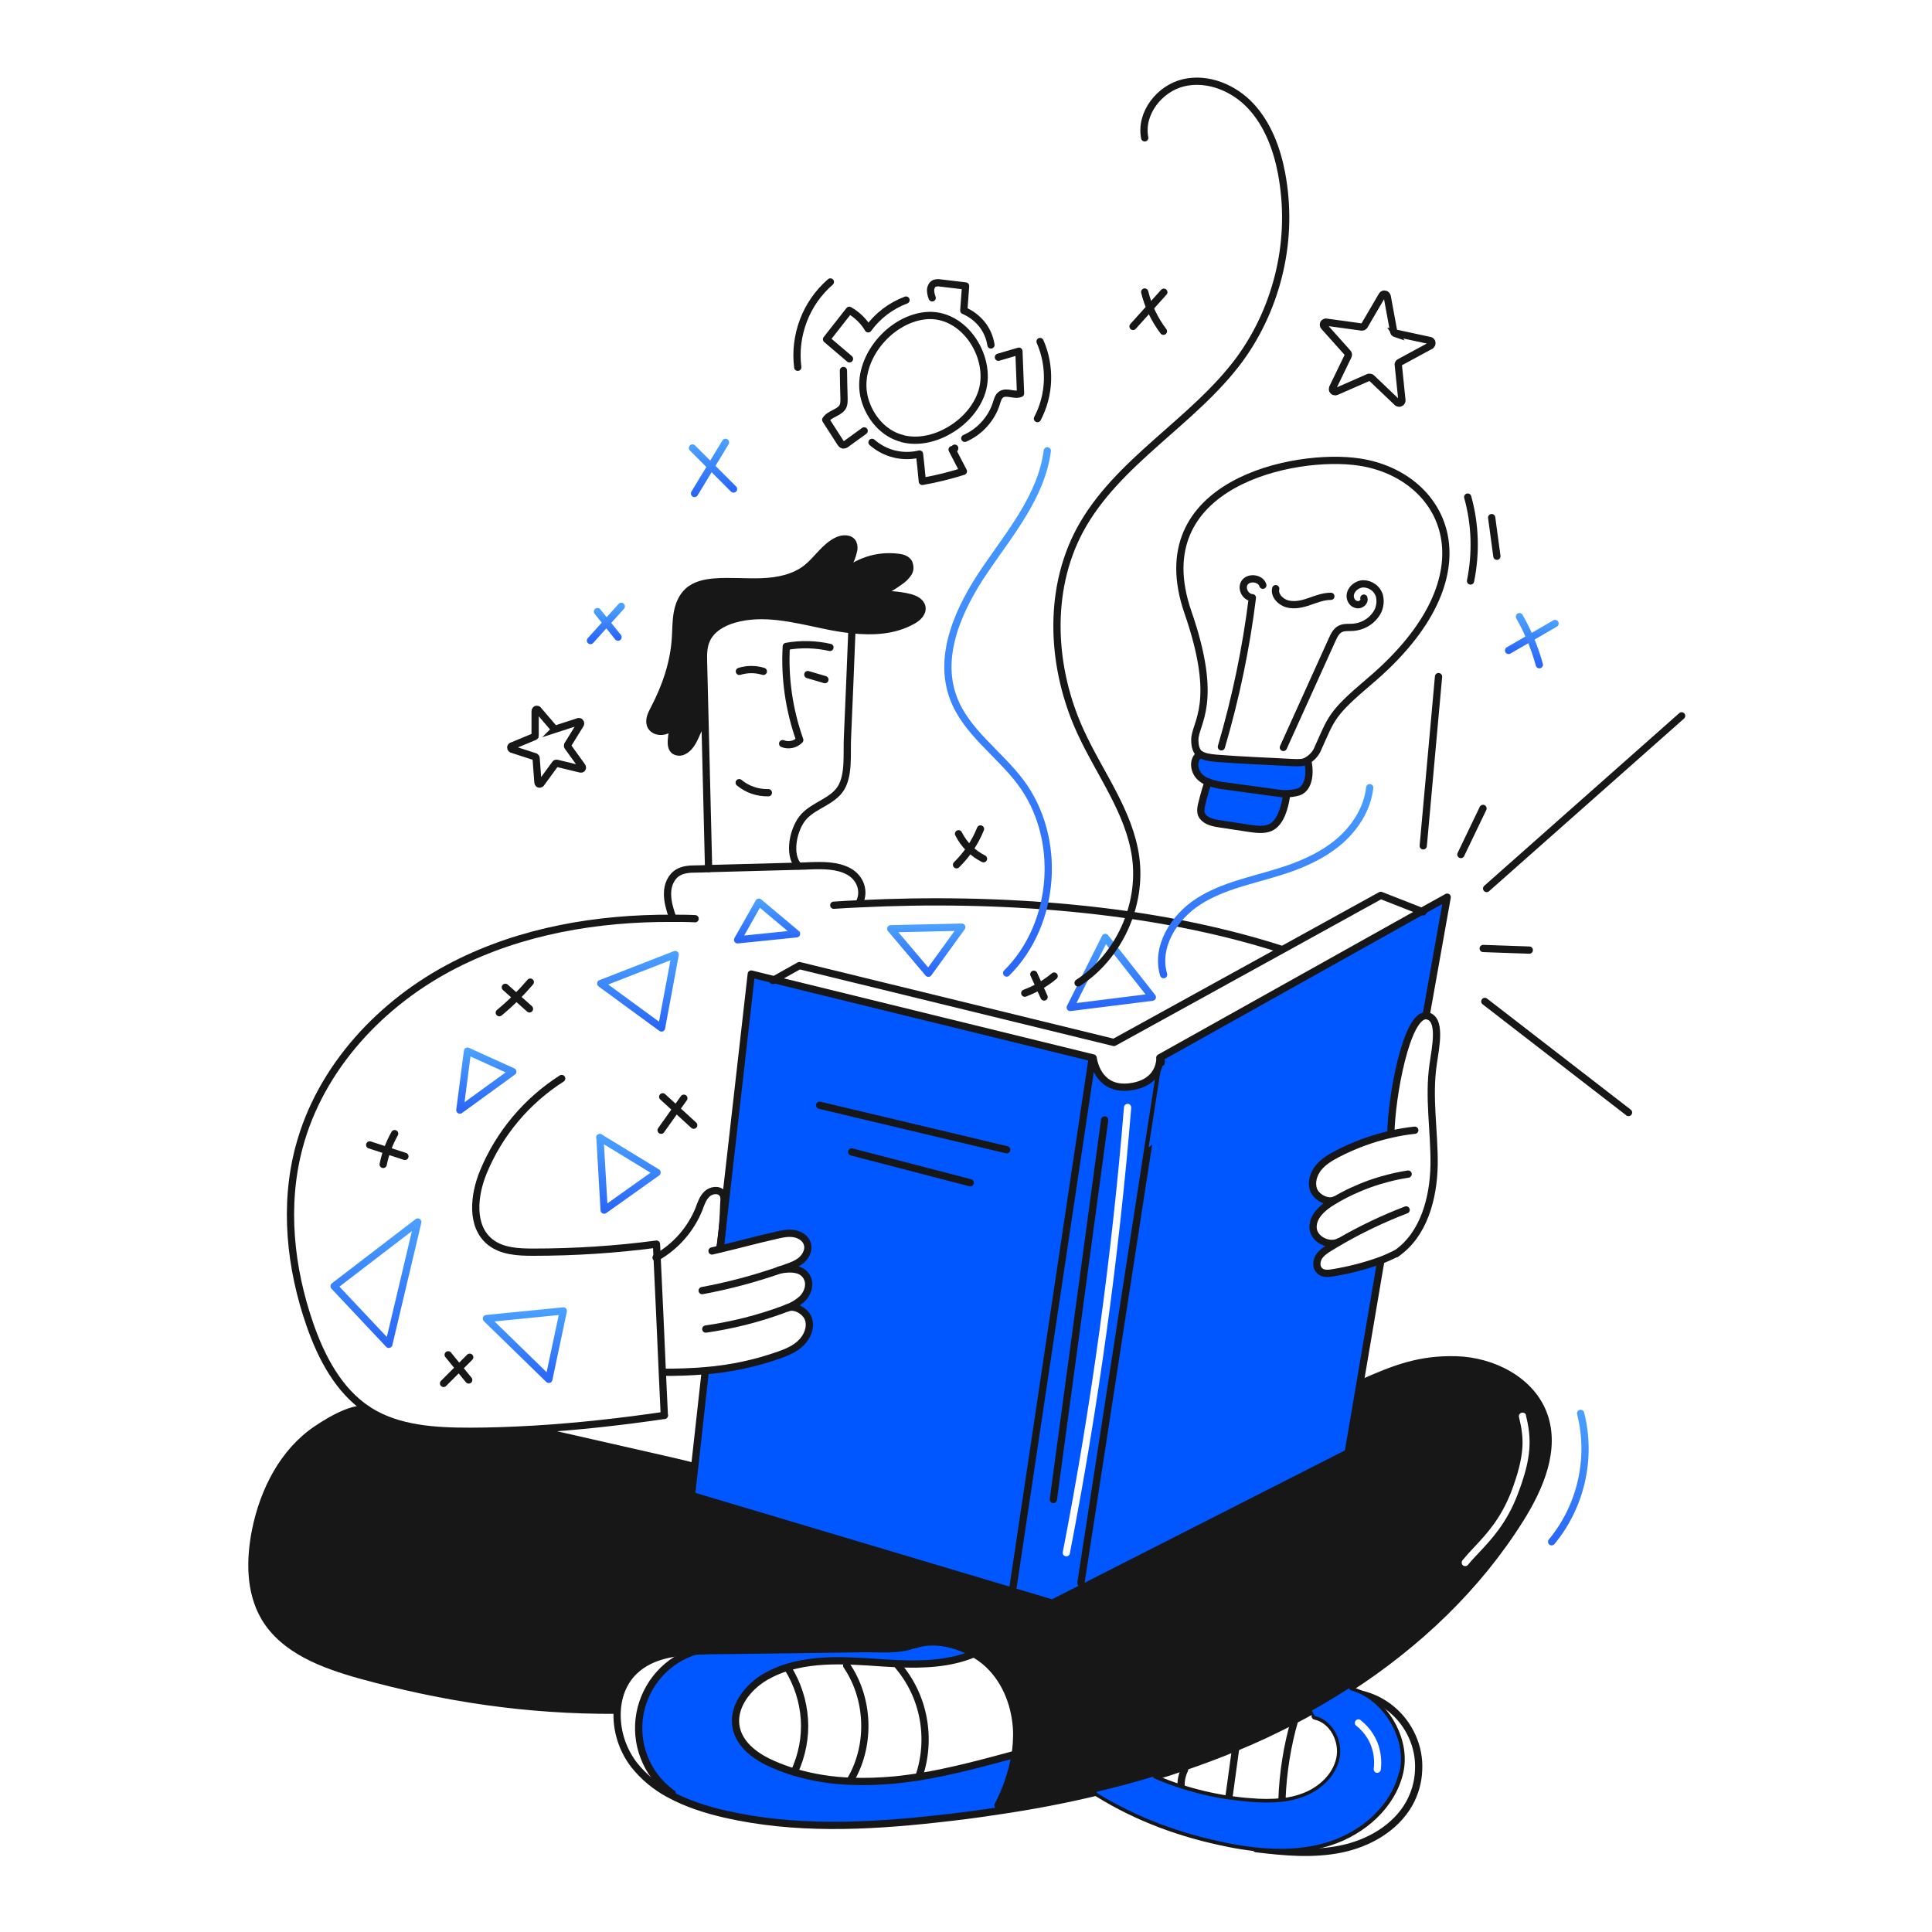 <?xml version="1.0" encoding="UTF-8"?>
<svg id="Layer_1" data-name="Layer 1" xmlns="http://www.w3.org/2000/svg" version="1.1" xmlns:xlink="http://www.w3.org/1999/xlink" viewBox="0 0 960 960">
  <defs>
    <style>
      .cls-1 {
        stroke: url(#linear-gradient-11);
      }

      .cls-1, .cls-2, .cls-3, .cls-4, .cls-5, .cls-6, .cls-7, .cls-8, .cls-9, .cls-10, .cls-11, .cls-12, .cls-13, .cls-14, .cls-15, .cls-16, .cls-17, .cls-18, .cls-19, .cls-20, .cls-21 {
        fill: none;
      }

      .cls-1, .cls-2, .cls-3, .cls-4, .cls-5, .cls-6, .cls-7, .cls-9, .cls-10, .cls-11, .cls-12, .cls-13, .cls-14, .cls-15, .cls-16, .cls-17, .cls-18, .cls-19, .cls-20, .cls-21 {
        stroke-width: 3.6px;
      }

      .cls-1, .cls-2, .cls-4, .cls-5, .cls-6, .cls-7, .cls-9, .cls-10, .cls-11, .cls-12, .cls-13, .cls-14, .cls-15, .cls-16, .cls-17, .cls-18, .cls-19, .cls-20, .cls-21 {
        stroke-linecap: round;
      }

      .cls-1, .cls-2, .cls-4, .cls-6, .cls-7, .cls-9, .cls-10, .cls-11, .cls-12, .cls-13, .cls-14, .cls-15, .cls-16, .cls-17, .cls-18, .cls-19, .cls-20, .cls-21 {
        stroke-linejoin: round;
      }

      .cls-2 {
        stroke: url(#linear-gradient-4);
      }

      .cls-3, .cls-5 {
        stroke-miterlimit: 10;
      }

      .cls-3, .cls-5, .cls-14 {
        stroke: #171717;
      }

      .cls-4 {
        stroke: url(#linear-gradient-2);
      }

      .cls-6 {
        stroke: url(#linear-gradient-13);
      }

      .cls-7 {
        stroke: url(#linear-gradient-6);
      }

      .cls-8, .cls-22, .cls-23, .cls-24, .cls-25 {
        stroke-width: 0px;
      }

      .cls-9 {
        stroke: url(#linear-gradient-8);
      }

      .cls-10 {
        stroke: url(#linear-gradient-7);
      }

      .cls-11 {
        stroke: url(#linear-gradient);
      }

      .cls-12 {
        stroke: url(#linear-gradient-9);
      }

      .cls-22, .cls-23 {
        fill: #171717;
      }

      .cls-22, .cls-24 {
        fill-rule: evenodd;
      }

      .cls-13 {
        stroke: url(#linear-gradient-12);
      }

      .cls-24, .cls-25 {
        fill: #0056ff;
      }

      .cls-15 {
        stroke: url(#linear-gradient-16);
      }

      .cls-16 {
        stroke: url(#linear-gradient-5);
      }

      .cls-17 {
        stroke: url(#linear-gradient-15);
      }

      .cls-18 {
        stroke: url(#linear-gradient-14);
      }

      .cls-19 {
        stroke: url(#linear-gradient-17);
      }

      .cls-20 {
        stroke: url(#linear-gradient-3);
      }

      .cls-21 {
        stroke: url(#linear-gradient-10);
      }
    </style>
    <linearGradient id="linear-gradient" x1="779.3" y1="257.6" x2="779.3" y2="193.9" gradientTransform="translate(0 960) scale(1 -1)" gradientUnits="userSpaceOnUse">
      <stop offset="0" stop-color="#4a9fff"/>
      <stop offset="1" stop-color="#2a67f7"/>
    </linearGradient>
    <linearGradient id="linear-gradient-2" x1="496" y1="736" x2="496" y2="476.5" gradientTransform="translate(0 960) scale(1 -1)" gradientUnits="userSpaceOnUse">
      <stop offset="0" stop-color="#4a9fff"/>
      <stop offset="1" stop-color="#2a67f7"/>
    </linearGradient>
    <linearGradient id="linear-gradient-3" x1="628.9" y1="568.6" x2="628.9" y2="475.7" gradientTransform="translate(0 960) scale(1 -1)" gradientUnits="userSpaceOnUse">
      <stop offset="0" stop-color="#4a9fff"/>
      <stop offset="1" stop-color="#2a67f7"/>
    </linearGradient>
    <linearGradient id="linear-gradient-4" x1="354.3" y1="737.4" x2="354.3" y2="717" gradientTransform="translate(0 960) scale(1 -1)" gradientUnits="userSpaceOnUse">
      <stop offset="0" stop-color="#4a9fff"/>
      <stop offset="1" stop-color="#2a67f7"/>
    </linearGradient>
    <linearGradient id="linear-gradient-5" x1="352.8" y1="740.2" x2="352.8" y2="714.8" gradientTransform="translate(0 960) scale(1 -1)" gradientUnits="userSpaceOnUse">
      <stop offset="0" stop-color="#4a9fff"/>
      <stop offset="1" stop-color="#2a67f7"/>
    </linearGradient>
    <linearGradient id="linear-gradient-6" x1="761.1" y1="650.2" x2="761.1" y2="636.8" gradientTransform="translate(0 960) scale(1 -1)" gradientUnits="userSpaceOnUse">
      <stop offset="0" stop-color="#4a9fff"/>
      <stop offset="1" stop-color="#2a67f7"/>
    </linearGradient>
    <linearGradient id="linear-gradient-7" x1="759.9" y1="653.6" x2="759.9" y2="629.7" gradientTransform="translate(0 960) scale(1 -1)" gradientUnits="userSpaceOnUse">
      <stop offset="0" stop-color="#4a9fff"/>
      <stop offset="1" stop-color="#2a67f7"/>
    </linearGradient>
    <linearGradient id="linear-gradient-8" x1="302" y1="656.1" x2="302" y2="643.4" gradientTransform="translate(0 960) scale(1 -1)" gradientUnits="userSpaceOnUse">
      <stop offset="0" stop-color="#4a9fff"/>
      <stop offset="1" stop-color="#2a67f7"/>
    </linearGradient>
    <linearGradient id="linear-gradient-9" x1="301.1" y1="658.7" x2="301.1" y2="641.7" gradientTransform="translate(0 960) scale(1 -1)" gradientUnits="userSpaceOnUse">
      <stop offset="0" stop-color="#4a9fff"/>
      <stop offset="1" stop-color="#2a67f7"/>
    </linearGradient>
    <linearGradient id="linear-gradient-10" x1="260.8" y1="308.6" x2="260.8" y2="274.6" gradientTransform="translate(0 960) scale(1 -1)" gradientUnits="userSpaceOnUse">
      <stop offset="0" stop-color="#4a9fff"/>
      <stop offset="1" stop-color="#2a67f7"/>
    </linearGradient>
    <linearGradient id="linear-gradient-11" x1="186.8" y1="352.8" x2="186.8" y2="292" gradientTransform="translate(0 960) scale(1 -1)" gradientUnits="userSpaceOnUse">
      <stop offset="0" stop-color="#4a9fff"/>
      <stop offset="1" stop-color="#2a67f7"/>
    </linearGradient>
    <linearGradient id="linear-gradient-12" x1="241.6" y1="437.7" x2="241.6" y2="408.4" gradientTransform="translate(0 960) scale(1 -1)" gradientUnits="userSpaceOnUse">
      <stop offset="0" stop-color="#4a9fff"/>
      <stop offset="1" stop-color="#2a67f7"/>
    </linearGradient>
    <linearGradient id="linear-gradient-13" x1="312.4" y1="394.8" x2="312.4" y2="358.7" gradientTransform="translate(0 960) scale(1 -1)" gradientUnits="userSpaceOnUse">
      <stop offset="0" stop-color="#4a9fff"/>
      <stop offset="1" stop-color="#2a67f7"/>
    </linearGradient>
    <linearGradient id="linear-gradient-14" x1="317" y1="485.7" x2="317" y2="449.2" gradientTransform="translate(0 960) scale(1 -1)" gradientUnits="userSpaceOnUse">
      <stop offset="0" stop-color="#4a9fff"/>
      <stop offset="1" stop-color="#2a67f7"/>
    </linearGradient>
    <linearGradient id="linear-gradient-15" x1="381.2" y1="511.7" x2="381.2" y2="493" gradientTransform="translate(0 960) scale(1 -1)" gradientUnits="userSpaceOnUse">
      <stop offset="0" stop-color="#4a9fff"/>
      <stop offset="1" stop-color="#2a67f7"/>
    </linearGradient>
    <linearGradient id="linear-gradient-16" x1="460.2" y1="499.3" x2="460.2" y2="476.4" gradientTransform="translate(0 960) scale(1 -1)" gradientUnits="userSpaceOnUse">
      <stop offset="0" stop-color="#4a9fff"/>
      <stop offset="1" stop-color="#2a67f7"/>
    </linearGradient>
    <linearGradient id="linear-gradient-17" x1="552.2" y1="494.2" x2="552.2" y2="459.4" gradientTransform="translate(0 960) scale(1 -1)" gradientUnits="userSpaceOnUse">
      <stop offset="0" stop-color="#4a9fff"/>
      <stop offset="1" stop-color="#2a67f7"/>
    </linearGradient>
  </defs>
  <rect class="cls-8" width="960" height="960"/>
  <rect class="cls-8" x="123" y="38" width="715" height="885"/>
  <path class="cls-24" d="M537.1,786.5l39.8-258.6h-.7c-.6,3.6-3.2,10.9-15.2,12.2-14.1,1.5-17.2-10.7-17.7-13.7h-.7c0,.1-39.2,262.1-39.2,262.1l-.6,2.2,4,1.2,16.1,4.8,15.4-7.9-1.2-2.3ZM562.1,550.4c0-1-.7-1.9-1.7-1.9-1,0-1.9.7-1.9,1.7-6.1,74.2-16.2,147.9-30.4,221-.2,1,.4,1.9,1.4,2.1,1,.2,1.9-.4,2.1-1.4,14.2-73.2,24.4-147.1,30.5-221.4Z"/>
  <path class="cls-25" d="M706.4,452.9l12.8-7.1-10.5,58.9c-9.8-.5-17.3,39.9-17.6,58.8h0c-9.3,2.2-18.3,5.5-26.7,9.9-3.4,1.8-6.9,3.9-9.3,6.9s-3.7,7.3-2.4,10.9c1.3,3.7,6.8,6.7,10.4,5.1h0c-.3.3-.5.4-.8.6-5.1,3.1-10.5,7.7-9.9,13.6.6,5.5,8.1,9.1,12.9,6.5h0c-1.5.9-3,1.8-4.5,2.8-2.1,1.3-4.3,2.7-5.6,4.8-1.3,2.1-1.3,5.2.5,6.9,1.8,1.6,4.4,1.3,6.7.9,7.9-1.3,15.7-3.3,23.2-6l.3.8-10.2,60.1-5.9,34.6-131.6,66.9-1.2-2.3,39.8-258.6h-.7c.1-.8.2-1.5.1-2.3l130-72.7Z"/>
  <path class="cls-25" d="M635.6,394.2c1.2.2,2.4.2,3.5.2v1.3c-.7,5.3-2.8,13.2-7.9,15.5-3.2,1.5-7,1-10.5.4-4.8-.7-9.7-1.5-14.5-2.2-3.2-.5-6.8-1.2-8.7-3.7-1.9-2.6-.5-6,.3-9.2.7-2.7,1.4-5.4,2.4-8,2.9,1,5.9,1.7,9,2l26.4,3.6Z"/>
  <path class="cls-25" d="M596.3,374.7c1.8,1.3,4.6,1.8,8.4,2.1,12.3,1,24.8,1.4,37.2,2.1,1.6.1,3.2.1,4.8,0h3.3c1.2,7.1-.3,13.7-5.4,14.9-1.8.4-3.5.6-5.3.7-1.2,0-2.4,0-3.6-.2l-26.4-3.6c-3.1-.3-6.1-1-9-2-1.4-.5-2.7-1.3-3.8-2.3-3.4-2.9-4.1-8.9-.3-11.4h.1Z"/>
  <path class="cls-25" d="M333,890.5c-5.8-4.5-10.3-10.5-13-17.4-2.6-6.9-3.3-14.4-2-21.6,1.3-7.2,4.7-14,9.6-19.5,4.9-5.5,11.3-9.5,18.3-11.6,2.3,0,4.6-.1,6.9-.2,25.4-.3,50.9-.6,76.3-1,8.3-.1,17.4,1,25.3-2.1v.2c9.1-3.2,20.3-.8,29.1,4.2l-.3.5c-11.7,4.7-24.4,5.2-37.1,4.7-4.9-.2-9.8-.6-14.6-.9-3.6-.2-7.1-.4-10.7-.5-10-.3-20.1.3-29.4,3.1-3.8,1.1-7.5,2.7-11,4.7-9.2,5.3-17,15.5-14.6,25.8,2,8.6,10.2,14.3,18.3,17.8,3.4,1.5,7,2.8,10.6,3.9,9.2,2.7,18.6,4.2,28.2,4.5,7,.3,14.1,0,21.1-.6,4.2-.4,8.4-1,12.6-1.6,15.9-2.6,31.5-6.8,47-11h.8c-1.5,8.9-4.4,17.4-8.5,25.3l.4,2.7c-10.2,1.6-20.5,2.9-30.7,4-35.1,3.9-70.9,5.5-105.3-2.4-9.6-2.2-19.2-5.3-27.8-10l.5-.9Z"/>
  <path class="cls-23" d="M417.8,286c3.7-3.5,8.2-6.1,13-7.6,4.8-1.6,10-2.1,15-1.5,2.1.3,4.3.9,5.5,2.6.4.8.7,1.7.6,2.7,0,.9-.3,1.8-.8,2.6-1,1.6-2.3,2.9-3.9,3.9-4.2,3.1-8.7,5.7-13.6,7.7,5.7-1.4,12.5-.9,18.2.6,2.6.7,5.6,2.1,6.1,4.8.5,2.9-2.2,5.3-4.7,6.7-9.1,5.1-19.6,5.6-30.1,4.5-4.7-.5-9.4-1.3-14-2.3-14.7-3.1-30.1-7.1-44.6-2.9-5.6,1.6-11.2,4.8-13.6,10.1-1.6,3.6-1.6,7.7-1.5,11.7.2,9.5.5,18.9.7,28.4h-.2c-2.3,2.1-3.4,5.2-4.7,8-1.3,2.9-2.9,5.8-5.8,7.1-.7.4-1.5.6-2.3.5-.8,0-1.6-.3-2.2-.7-1.4-1.1-1.6-3.2-1.5-5.1.2-2.8.7-5.6,1.6-8.4-.7,1-1.6,1.9-2.6,2.7-2.9,2-7.6,1.8-9.2-1.4-1.3-2.7.2-5.8,1.6-8.4,5.7-10.9,9.8-22.7,10.6-34.9.3-4.2.2-8.4.9-12.5s2.3-8.3,5.4-11.1c3.5-3.2,8.4-4.2,13.1-4.6,7.9-.6,15.8.2,23.6-.1,7.9-.3,16-1.9,22.2-6.8,5.5-4.3,9.1-10.8,15.4-13.7,2.6-1.2,6.3-1.3,7.6,1.2.6,1.4.6,2.9.2,4.3-1.1,4.4-3.2,8.4-6.3,11.7l.2.2Z"/>
  <path class="cls-25" d="M401.3,635.4c-2.2-5.4-8.5-5.3-14.2-4.3h0c1.3-.5,2.6-1,3.9-1.4,2.7-1,5.4-2,7.5-3.9s3.5-4.9,2.7-7.7c-.8-2.9-3.7-4.7-6.6-5.2-2.9-.5-5.9.2-8.8.8-9.4,2.1-18.8,4.7-28.2,6.9h0c.3-1.9.6-3.6.8-5.4h0l14.9-131.2,11.3,2.8,158.6,38.9s0,.3.1.7h-.7c0,.1-39.2,262.1-39.2,262.1l-.6,2.2-159.2-47.5,1.6-14.5,5.2-46.9v-.6c12.5-1,24.8-3.6,36.7-7.8,4-1.4,8-3.2,11-6.1s4.9-7.4,3.7-11.5c-1.2-4.1-6.9-7.5-10.7-5.7h0c2.8-1.1,5.3-2.6,7.5-4.6,2.6-2.6,4.1-6.6,2.7-10Z"/>
  <path class="cls-23" d="M183.6,701c14.6,9.2,32.7,10.1,50,10.1s20.7-.3,31.3-1h0c72.9,16.8,74.1,16.9,79.2,18.3h1.2c0,.1-1.6,14.7-1.6,14.7l159.2,47.5,4,1.2v.3c-13.1,5.1-42.8,20-50,23.8-.8.4-1.6.8-2.4,1.1-7.8,3.1-17,2-25.3,2.1-25.4.3-50.9.6-76.3,1-2.3,0-4.6,0-6.9.2-10.9.5-21.9,2.1-29.9,9.2-5.8,5.2-8.8,12.4-9.3,20.1h-.8c-43.9.2-84.9-6-127.3-17.7-18.2-5-37.5-12.3-47.1-28.5-7.6-12.8-7.5-28.7-4.5-43.3,4-19.7,13.8-39,30.5-50.3,18.7-12.5,25.1-9.6,25.1-9.6h0c.3.1.6.3.9.5Z"/>
  <path class="cls-14" d="M396.7,430.3c-5.3-5.7-2.5-18.9,2.8-24.6s14.1-7.4,18.3-14c4.2-6.7,2.9-17.3,3.3-25.1.8-17.8,1.5-35.6,2.2-53.3"/>
  <path class="cls-14" d="M409.9,337.7c-2.8-.8-5.7-1.7-8.5-2.5"/>
  <path class="cls-14" d="M412.4,321.7c-7.1-1.6-14.5-1.8-21.7-.5-.9,15.8,1.4,31.6,6.7,46.5-1.1,1.1-2.5,1.9-4,2.2-1.5.3-3.1.2-4.5-.4"/>
  <path class="cls-14" d="M379.3,333.6c-3.9-1.2-8-1.2-11.9,0"/>
  <path class="cls-14" d="M381.8,393.9c-5.3.1-10.4-1.6-14.5-5"/>
  <path class="cls-14" d="M279.1,535.9c-17.4,11.1-31,27.3-38.9,46.4-4.8,11.6-6.4,27,3.3,34.8,5.8,4.7,13.9,5.1,21.4,5.1,20.5,0,41-1.3,61.3-4,.1,2.1.2,4.3.3,6.4.9,19.1,1.8,38.2,2.6,57.3.3,7.1.7,14.3,1,21.4"/>
  <path class="cls-14" d="M330.1,703.3c-21,3.1-43.3,5.6-65.2,6.9-10.6.6-21.1,1-31.3,1-17.2,0-35.4-1-50-10.1-.3-.2-.6-.4-.9-.6-14.4-9.5-23-25.9-28.7-42.3-9.8-28.2-13.1-59.2-5.4-88.1,10.5-39.6,40.9-72.1,77.4-90.7,33.1-16.9,70.8-23.3,108.2-23.1,3.7,0,7.5,0,11.2.2"/>
  <path class="cls-14" d="M334.1,455.6c-1.3-3.8-2.5-7.8-2.4-11.8,0-4,1.8-8.3,5.3-10.3,2.6-1.5,5.8-1.7,8.8-1.7,2.1,0,4.2-.1,6.4-.2l44.6-1.2c1.9,0,3.9-.1,5.8-.2,6.5-.2,13.4-.3,19.1,2.8,5.8,3.1,8.3,10,5.2,15.8"/>
  <path class="cls-14" d="M414.3,449.8c4.1-.3,8.3-.5,12.5-.7,68.5-3.4,145.2,1.8,209.6,22.5"/>
  <path class="cls-14" d="M358,619.1l.4-3.9,14.9-131.2,11.3,2.8,158.6,38.9s0,.3.1.7c.6,3.1,3.6,15.2,17.7,13.7,11.9-1.3,14.6-8.6,15.2-12.3.1-.7.2-1.4.1-2.2l130-72.7,12.8-7.1-10.5,58.9"/>
  <path class="cls-14" d="M686,627.2l-10.2,60.1-5.9,34.6-131.6,66.9-15.4,7.8-16.1-4.8-4-1.2-159.2-47.5,1.6-14.5,5.2-46.9"/>
  <path class="cls-14" d="M542.6,526.5l-39.2,262"/>
  <path class="cls-14" d="M577,527.2v.8c-.1,0-39.9,258.6-39.9,258.6"/>
  <path class="cls-14" d="M384,487.2l.7-.4,12.5-7,156.3,38.2,83.3-45.9,49.3-27.2,20.4,8,.6.2"/>
  <path class="cls-14" d="M691.1,563.5c.3-18.9,7.8-59.3,17.6-58.8,7.9.9,4.6,15.8,3.4,24.3-2.4,16.5.7,33.2.5,49.8-.3,16.6-5.1,34.7-18.8,44.1"/>
  <path class="cls-14" d="M693.7,622.9c-2.6,1.3-5.3,2.5-8,3.5-7.5,2.7-15.3,4.7-23.2,6-2.3.4-5,.7-6.7-.9-1.9-1.6-1.8-4.7-.5-6.9,1.3-2.1,3.5-3.5,5.6-4.8,1.5-.9,3-1.8,4.5-2.7,10.7-6.2,21.8-11.5,33.3-15.9"/>
  <path class="cls-14" d="M665.5,617s0,0-.1,0c-4.9,2.6-12.3-1-12.9-6.5-.6-5.9,4.8-10.6,9.9-13.6.3-.2.5-.3.8-.5,11.2-6.6,23.6-11,36.5-13"/>
  <path class="cls-14" d="M663.1,596.3c-3.6,1.6-9.1-1.5-10.4-5.1-1.3-3.7,0-7.9,2.4-10.9s5.9-5.1,9.3-6.9c8.5-4.4,17.4-7.7,26.7-9.8,3.9-.9,7.9-1.6,11.9-2"/>
  <path class="cls-14" d="M357.6,620.6c.3-1.8.6-3.6.8-5.3.7-5.3,1-10.4,1.2-16.1,0-2.2.7-4.5-.7-6.2-1.8-2.2-5.5-1.7-7.6.3-2.1,2-3,4.8-4,7.5-4.1,10.1-11.5,18.5-20.9,23.9-.1,0-.2.1-.4.2"/>
  <path class="cls-14" d="M353.8,621.6c1.3-.3,2.6-.6,3.8-.9,9.4-2.2,18.8-4.8,28.2-6.9,2.9-.7,5.9-1.3,8.8-.8,2.9.5,5.8,2.3,6.6,5.2.8,2.7-.6,5.7-2.7,7.7-2.1,1.9-4.8,3-7.5,3.9-1.3.5-2.6.9-3.9,1.4-12.5,4.3-25.2,7.7-38.2,10.1"/>
  <path class="cls-14" d="M387.1,631.1c5.7-1.1,12-1.1,14.2,4.3,1.4,3.4-.1,7.4-2.7,10-2.2,2-4.7,3.5-7.5,4.5-.7.3-1.4.5-2,.8-12.4,4.6-25.3,7.8-38.4,9.7"/>
  <path class="cls-14" d="M391.1,650c3.8-1.8,9.6,1.7,10.7,5.7,1.2,4.1-.7,8.5-3.7,11.5-3,3-7,4.7-11,6.1-11.9,4.2-24.2,6.8-36.7,7.8-7,.6-14,.8-21.1.8"/>
  <path class="cls-14" d="M676.4,687.4c16.6-7.4,29-12.2,47.2-11.7,18.2.5,37.3,10.2,43.5,27.3,6.2,17.2-1.9,36.1-11.6,51.6-21.4,34.2-51.2,62.4-85.2,84.4-6,3.9-12.2,7.6-18.5,11.1-2.9,1.6-5.7,3.1-8.6,4.6-4.9,2.6-9.9,5-14.9,7.4-4.8,2.2-9.6,4.3-14.4,6.3-8.5,3.5-17.1,6.7-25.8,9.7-4.9,1.7-9.9,3.3-14.9,4.8-9.3,2.8-18.6,5.3-28,7.5-16.2,3.9-32.6,7-49,9.4-10.2,1.6-20.5,2.9-30.7,4-35.1,3.9-70.9,5.5-105.3-2.4-9.6-2.2-19.2-5.3-27.8-10-6.7-3.6-12.6-8.5-17.3-14.4-6-7.8-9-17.5-8.4-27.3.5-7.7,3.5-15,9.3-20.1,8-7.1,19-8.7,29.9-9.2,2.3,0,4.6-.1,6.9-.2,25.4-.3,50.9-.6,76.3-1,8.3-.1,17.4,1,25.3-2.1.8-.3,1.6-.7,2.4-1.1,7.2-3.8,37-18.7,49.9-23.8"/>
  <path class="cls-14" d="M182.6,700.5s-6.4-3-25.1,9.6c-16.7,11.2-26.5,30.5-30.5,50.3-2.9,14.6-3,30.5,4.5,43.3,9.6,16.2,29,23.4,47.1,28.5,42.3,11.7,83.4,17.8,127.3,17.6"/>
  <path class="cls-14" d="M344,728.5c-5.1-1.4-6.2-1.6-79.2-18.2"/>
  <path class="cls-14" d="M545.4,891c20.4,12.6,41.8,20.3,65.3,25,4.5.9,9.1,1.6,13.6,2.1,12.4,1.3,25,.9,36.8-3,16.1-5.3,30.6-18,34.4-34.5,3.4-14.8-5.7-32.2-19.4-38.8-1.6-.8-3.4-1.4-5.1-1.9"/>
  <path class="cls-14" d="M352.1,431.6h0c-.6-24.6-1.2-49.1-1.8-73.7-.2-9.5-.5-18.9-.7-28.4-.1-4-.2-8.1,1.5-11.7,2.4-5.3,8-8.5,13.6-10.1,14.5-4.2,29.8-.2,44.6,2.9,4.6,1,9.3,1.8,14,2.3,10.5,1.1,21,.6,30.1-4.5,2.6-1.4,5.2-3.8,4.7-6.7-.5-2.7-3.4-4.1-6.1-4.8-5.7-1.4-12.5-2-18.2-.6"/>
  <path class="cls-14" d="M433.8,296.4c4.8-2,9.4-4.6,13.6-7.7,1.5-1,2.9-2.4,3.9-3.9.5-.8.8-1.7.8-2.6,0-.9-.2-1.8-.6-2.7-1.1-1.8-3.4-2.4-5.5-2.6-5.1-.6-10.2-.1-15,1.5-4.8,1.6-9.3,4.2-13,7.6.4-.3.8-.7,1.2-1"/>
  <path class="cls-14" d="M335.2,359.5c1.2-1.9,2.3-3.9,3-6"/>
  <path class="cls-14" d="M417.2,286.3c.2-.2.3-.3.5-.5,3.1-3.3,5.3-7.3,6.3-11.7.5-1.4.4-2.9-.2-4.3-1.3-2.5-5-2.4-7.6-1.2-6.3,2.9-10,9.4-15.4,13.7-6.2,4.9-14.4,6.5-22.2,6.8-7.9.3-15.8-.5-23.6.1-4.7.4-9.6,1.4-13.1,4.6-3.1,2.8-4.7,6.9-5.4,11.1s-.6,8.3-.9,12.5c-.8,12.2-4.9,24-10.6,34.9-1.4,2.6-2.9,5.7-1.6,8.4,1.6,3.2,6.3,3.4,9.2,1.4,1-.7,1.9-1.6,2.6-2.7"/>
  <path class="cls-14" d="M337.8,353.4c-1.1,1.9-1.9,4-2.6,6.1h0c-.9,2.7-1.4,5.5-1.6,8.4-.1,1.8,0,3.9,1.5,5.1.7.4,1.4.7,2.2.7.8,0,1.6-.1,2.3-.5,2.8-1.3,4.5-4.3,5.8-7.1,1.3-2.9,2.4-5.9,4.7-8"/>
  <path class="cls-14" d="M600.3,388.5c-.9,2.6-1.7,5.3-2.4,8-.7,3.2-2.2,6.6-.3,9.2,1.9,2.5,5.4,3.2,8.7,3.7,4.8.7,9.7,1.5,14.5,2.2,3.5.5,7.3,1,10.5-.4,5.1-2.4,7.1-10.2,7.9-15.5"/>
  <path class="cls-14" d="M596.2,374.9c-3.8,2.4-3.1,8.4.3,11.4,1.1,1,2.4,1.8,3.8,2.3,2.9,1,5.9,1.7,9,2l26.4,3.6c1.2.2,2.4.2,3.6.2,1.8,0,3.6-.3,5.3-.7,5.1-1.2,6.7-7.8,5.4-14.8"/>
  <path class="cls-14" d="M596.3,374.7c1.8,1.3,4.6,1.8,8.4,2.1,12.3,1,24.8,1.4,37.2,2.1,1.6.1,3.2.1,4.8,0,.8-.1,1.5-.3,2.3-.7,2.7-1.4,4.8-3.6,5.9-6.4,6.8-15,6.4-17,25.4-33.1,63.2-53.3,38.1-102.6-4.8-109.1-32.1-4.9-107.4,10.6-85.2,74.7,15.7,45.3,3.4,54.9,3.4,63.3,0,3.7.9,5.9,2.6,7.2Z"/>
  <path class="cls-14" d="M637.7,371.4c8.1-17.9,16.2-35.8,24.3-53.7.9-2,2-4.2,4-5.2,2-1,4.3-.6,6.5-.8,2.1-.2,4.2-.8,6-1.8,1.9-1,3.5-2.4,4.8-4.1,1.1-1.4,1.9-3,2.2-4.7.4-1.7.3-3.5-.1-5.2-.6-1.7-1.6-3.2-3.1-4.2-1.5-1.1-3.2-1.6-5-1.6-3.7.2-7,3.6-6.3,7,.2.9.6,1.7,1.2,2.3.6.6,1.5,1,2.4,1.1,1.8.1,3.7-1.6,3.1-3.3"/>
  <path class="cls-14" d="M606.9,371.1c7.1-24.2,12.3-49,15.4-74.1-3.7-.2-5.9-5.1-3.6-7.8,2.3-2.7,7.8-1.8,8.8,1.6"/>
  <path class="cls-14" d="M633.9,292.5c-.8,3.4,2.4,6.7,5.9,7.6,3.6.9,7.4,0,10.8-1.2,3.5-1.2,7-2.6,10.7-2.6"/>
  <path class="cls-14" d="M448.5,218c7.7,1.9,16,0,22.9-4,7.1-4,13.1-10.3,16-17.9,6.7-17.3-8-41.5-27.9-39.2-18.5,2.2-34.8,22.9-29.9,41.2,2.5,9.2,9.4,17.5,18.8,19.8Z"/>
  <path class="cls-14" d="M450.2,149.1c-7.5,2.8-14.1,7.8-18.8,14.3-2.2-3.8-5.5-7-9.4-9.2l-11.3,14.4,11.4,9.7"/>
  <path class="cls-14" d="M419.1,184.1c0,4.7.2,9.4.3,14.1,0,1.2,0,2.3-.4,3.4-1.4,3.5-6.7,3.8-8.7,7,2.4,3.7,4.8,7.4,7.2,11.2.4.6.8,1.2,1.4,1.3.7,0,1.3-.2,1.8-.7,2.9-2.1,5.8-4.2,8.7-6.3"/>
  <path class="cls-14" d="M433.3,219.8c3.2,2.8,7,4.8,11.1,5.8,4.1,1,8.4,1,12.5,0,.5,4.5,1,9.1,1.4,13.6,6.9-1.2,13.7-2.9,20.4-5-1.9-3.6-3.7-7.2-5.6-10.8.1,0,.3,0,.4,0,.1,0,.3,0,.4-.1.1,0,.2-.1.3-.2s.2-.2.2-.4"/>
  <path class="cls-14" d="M479.4,217.8c3.7-1.6,7-4,9.7-7,2.7-3,4.8-6.5,6-10.4.5-1.6,1-3.5,2.4-4.4,2.7-1.8,6.6.8,9.6-.5-.3-7-.5-14-.8-21-3.4,1-6.8,2-10.2,3"/>
  <path class="cls-14" d="M492.4,171.4c-.6-3.8-2.1-7.3-4.5-10.3-2.4-3-5.5-5.3-9-6.8.3-4.1.6-8.2.9-12.2l-12.6-1.5c-1-.2-2-.1-2.9.2-.6.3-1.1.8-1.4,1.4-.3.6-.5,1.2-.5,1.9,0,1.3.3,2.7.8,3.9"/>
  <path class="cls-14" d="M454.5,817.3c9-3.2,20.2-.8,29.1,4.2,2.7,1.6,5.3,3.4,7.6,5.6,9.1,8.6,13.7,21.4,14,33.9,0,3.6-.2,7.3-.8,10.9-1.5,8.8-4.4,17.3-8.5,25.2"/>
  <path class="cls-5" d="M483.3,822c-11.7,4.7-24.4,5.2-37.1,4.7-4.9-.2-9.8-.6-14.6-.9-3.6-.2-7.1-.4-10.7-.5-10-.3-20.1.3-29.4,3.1-3.8,1.1-7.5,2.7-11,4.7-9.2,5.3-17,15.5-14.6,25.8,2,8.6,10.2,14.3,18.3,17.8,3.4,1.5,7,2.8,10.6,3.9,9.2,2.7,18.6,4.2,28.2,4.5,7,.3,14.1,0,21.1-.6,4.2-.4,8.4-1,12.6-1.6,15.9-2.6,31.5-6.8,47-11"/>
  <path class="cls-5" d="M573.4,883.5c4.3,1.9,8.7,3.6,13.2,5,7.8,2.5,15.8,4.4,23.9,5.6,3.6.5,7.2,1,10.9,1.2,5.2.5,10.5.5,15.7,0,3.8-.4,7.5-1.2,11-2.6,8.4-3.2,15.9-10.1,17.7-19,1.8-8.8-3.5-19.1-12.3-21"/>
  <path class="cls-5" d="M456.6,882.8c3.2-9.3,3.9-19.3,2.1-29-1.8-9.7-6.1-18.7-12.5-26.2"/>
  <path class="cls-5" d="M423,883.8c9.8-17.2,8.8-39.9-2.3-56.2"/>
  <path class="cls-5" d="M394.7,880.5c3.8-8.2,5.6-17.2,5-26.2-.6-9-3.4-17.7-8.2-25.4"/>
  <path class="cls-5" d="M643.5,853.9c0,.3-.2.6-.2.8-3.7,12.8-5.8,26.1-6.3,39.4"/>
  <path class="cls-5" d="M610.5,894.1c1.2-8.5,2.3-17,3.5-25.5"/>
  <path class="cls-5" d="M586.9,887.9c-.2-2.9.4-5.9,1.7-8.5"/>
  <path class="cls-5" d="M346.1,820.3c0,0-.1,0-.2,0-7.1,2.1-13.4,6.1-18.3,11.6-4.9,5.5-8.2,12.2-9.6,19.5-1.3,7.2-.7,14.7,2,21.6,2.6,6.9,7.1,12.9,13,17.4.3.2.6.5,1,.7"/>
  <path class="cls-5" d="M624.2,918.6c14,1.7,28.2,3,42,.2s27.2-10.4,34.1-22.7c2.8-5.1,4.4-10.7,4.6-16.5.3-5.8-.8-11.5-3.2-16.8-2.4-5.3-5.9-9.9-10.4-13.6-4.5-3.7-9.7-6.2-15.4-7.5-.1,0-.2,0-.4,0"/>
  <path class="cls-14" d="M407.3,549.2l92.9,22.1"/>
  <path class="cls-14" d="M423.2,572.4l58.9,15.3"/>
  <path class="cls-14" d="M548.9,556.5l-25.5,188.6"/>
  <path class="cls-3" d="M276,362.3l11.4-3.7c.2,0,.4,0,.5,0,.2,0,.3.2.4.3.1.1.2.3.2.5,0,.2,0,.4-.1.5l-6.3,10.2c0,.1-.1.3-.1.5,0,.2,0,.3.2.5l7,9.7c.1.1.2.3.2.5,0,.2,0,.4-.1.5-.1.1-.2.3-.4.3-.2,0-.3,0-.5,0l-11.6-2.8c-.2,0-.3,0-.5,0-.2,0-.3.2-.4.3l-7.1,9.7c-.1.1-.3.3-.4.3-.2,0-.4,0-.5,0-.2,0-.3-.2-.4-.3-.1-.1-.2-.3-.2-.5l-.9-12c0-.2,0-.3-.2-.5-.1-.1-.3-.2-.4-.3l-11.4-3.7c-.2,0-.3-.2-.4-.3-.1-.1-.2-.3-.2-.5,0-.2,0-.4.1-.5s.2-.3.4-.3l11.1-4.6c.2,0,.3-.2.4-.3,0-.1.1-.3.1-.5v-12c0-.2.1-.4.2-.5.1-.1.2-.3.4-.3.2,0,.4,0,.5,0,.2,0,.3.1.4.3l7.8,9.1c.1.1.3.2.4.3.2,0,.3,0,.5,0h0Z"/>
  <path class="cls-3" d="M693.3,165.5l17.2,3.7c.3,0,.5.2.7.4.2.2.3.4.3.7,0,.3,0,.5-.1.8-.1.2-.3.4-.5.6l-15.5,8.4c-.2.1-.4.3-.5.5-.1.2-.2.5-.1.7l1.8,17.6c0,.3,0,.5-.2.8-.1.2-.3.4-.6.5-.2.1-.5.2-.8.1-.3,0-.5-.2-.7-.3l-12.8-12.2c-.2-.2-.4-.3-.7-.3-.3,0-.5,0-.7,0l-16.2,7.1c-.2.1-.5.1-.8,0-.3,0-.5-.2-.7-.4-.2-.2-.3-.4-.3-.7,0-.3,0-.5.1-.8l7.7-15.9c.1-.2.1-.5.1-.7,0-.3-.1-.5-.3-.7l-11.8-13.2c-.2-.2-.3-.4-.3-.7,0-.3,0-.5.1-.8.1-.2.3-.4.6-.5.2-.1.5-.2.8-.1l17.5,2.4c.3,0,.5,0,.7-.1.2-.1.4-.3.6-.5l8.9-15.2c.1-.2.3-.4.6-.5.2-.1.5-.1.8,0,.3,0,.5.2.7.4.2.2.3.4.4.7l3.2,17.4c0,.3.2.5.3.7.2.2.4.3.7.4Z"/>
  <path class="cls-14" d="M738.7,441.5l96.9-85.8"/>
  <path class="cls-14" d="M725.9,424.6l11-22.9"/>
  <path class="cls-14" d="M707.2,420.3l7.6-84.1"/>
  <path class="cls-14" d="M737,471.3l22.9.8"/>
  <path class="cls-14" d="M737.8,497.6l71.4,55.2"/>
  <path class="cls-11" d="M771,766.1c7.2-8.7,12.3-19.1,14.8-30.2,2.5-11.1,2.4-22.6-.4-33.6"/>
  <path class="cls-22" d="M506.7,792.2c-13,5.1-42.7,20-49.9,23.8-.8.4-1.6.8-2.4,1.1v.2c9.1-3.2,20.3-.8,29.1,4.2,2.7,1.6,5.3,3.4,7.6,5.6,9.1,8.6,13.7,21.4,14,33.9,0,3.6-.2,7.3-.8,10.9-1.5,8.8-4.4,17.3-8.5,25.2l.4,2.7c16.5-2.5,32.8-5.6,49-9.4,9.4-2.2,18.7-4.7,28-7.5,5-1.5,10-3.1,14.9-4.8,8.7-2.9,17.3-6.2,25.8-9.7,4.8-2,9.6-4.1,14.4-6.3,5-2.3,10-4.8,14.9-7.4,2.9-1.5,5.8-3,8.6-4.6,6.3-3.5,12.4-7.2,18.5-11.1,34-22,63.8-50.2,85.2-84.4,9.7-15.5,17.8-34.4,11.6-51.6-6.2-17.1-25.3-26.9-43.5-27.3-18.2-.5-30.6,4.3-47.2,11.7h-.7c0-.1-5.9,34.5-5.9,34.5l-131.6,66.9-15.4,7.8-16.1-4.8v.3ZM758.3,703.3c-.2-1-1.2-1.6-2.2-1.3-1,.2-1.6,1.2-1.3,2.2,1.3,5.4,2.1,10.3,1.6,15.9-.5,5.7-2.1,12.3-5.5,21.2-5.2,13.4-12.2,20.9-18.5,27.6-2,2.1-3.9,4.2-5.7,6.4-.6.8-.5,1.9.2,2.5.8.6,1.9.5,2.5-.2,1.6-2,3.4-3.9,5.3-5.9h0c6.4-6.8,14-14.9,19.4-29.1,3.5-9.1,5.3-16.1,5.8-22.3.5-6.2-.3-11.5-1.7-17.1Z"/>
  <path class="cls-4" d="M500.2,483.5c24.6-24.4,27.7-67.3,6.8-95-10.8-14.3-27.1-25-33.3-41.8-7.9-21.2,2.9-44.6,15.6-63.3,12.7-18.7,28.2-37,31.1-59.4"/>
  <path class="cls-20" d="M578.2,484.3c-4.1-13.8,5.1-28.5,17.2-36.3s26.6-10.5,40.3-14.8c10.4-3.2,20.6-7.6,28.9-14.4s14.8-16.6,16-27.4"/>
  <path class="cls-2" d="M364.5,243l-20.4-20.4"/>
  <path class="cls-16" d="M345.1,245.2l15.4-25.4"/>
  <path class="cls-7" d="M749.6,323.2l23.1-13.4"/>
  <path class="cls-10" d="M764.9,330.3c-2.3-8.3-5.6-16.4-9.9-23.9"/>
  <path class="cls-9" d="M307.1,316.6c-3.4-4.2-6.8-8.5-10.2-12.7"/>
  <path class="cls-12" d="M293.4,318.3c5.1-5.7,10.2-11.3,15.3-17"/>
  <path class="cls-14" d="M578.1,164.6c-4.4-5.8-7.6-12.5-9.3-19.5"/>
  <path class="cls-14" d="M563,162.2c5.1-5.7,10.2-11.3,15.3-17"/>
  <path class="cls-14" d="M488.7,426.7c-5.4-2.7-9.7-7-12.4-12.4"/>
  <path class="cls-14" d="M475.3,429.7c5.2-5.1,9.2-11.1,11.9-17.8"/>
  <path class="cls-21" d="M279.9,651.4l-38.2,3.8,31,30.2,7.2-34Z"/>
  <path class="cls-1" d="M193.2,668l14.4-60.8-41.6,31.9,27.2,28.9Z"/>
  <path class="cls-13" d="M228.5,551.6l26.3-19.1-22.5-10.2-3.8,29.3Z"/>
  <path class="cls-6" d="M298.1,565.2l2.1,36.1,26.3-18.7-28.5-17.4Z"/>
  <path class="cls-18" d="M328.7,510.8l-30.2-22.1,37-14.4-6.8,36.5Z"/>
  <path class="cls-17" d="M366.5,467l29.3-3-18.7-15.7-10.6,18.7Z"/>
  <path class="cls-15" d="M442.6,461.5l18.7,22.1,16.6-22.9-35.3.8Z"/>
  <path class="cls-19" d="M549.2,465.8l-17.4,34.8,40.8-5.1-23.4-29.7Z"/>
  <path class="cls-14" d="M535.7,488.4c20.3-13.1,31.9-38.6,28.6-62.5-3.1-22.4-17.7-41.3-27.2-61.9-14.6-31.5-16.9-70-.5-100.6,18.5-34.3,56.3-53.6,79.4-84.9,9.6-13.2,16.3-28.2,19.9-44.1,3.6-15.9,3.9-32.3.9-48.3-2.3-12.1-6.8-24.2-15.2-33.3s-21.4-14.5-33.4-11.7-21.8,15.2-19.4,27.4"/>
  <path class="cls-14" d="M201.2,574.6l-17.5-5.7"/>
  <path class="cls-14" d="M190.4,578.6c1.1-5.4,3-10.5,5.7-15.3"/>
  <path class="cls-14" d="M263.1,501.3l-12-10.7"/>
  <path class="cls-14" d="M248.1,503.2c5.6-4.6,10.7-9.7,15.4-15.2"/>
  <path class="cls-14" d="M344.7,559.1l-15.4-14.1"/>
  <path class="cls-14" d="M328.5,561.6l11.3-15.9"/>
  <path class="cls-14" d="M518.8,495.4c-1.7-3.8-3.4-7.6-5.1-11.3"/>
  <path class="cls-14" d="M509.2,493.5c5.3-2,10.2-4.8,14.6-8.5"/>
  <path class="cls-14" d="M232.9,685.7l-10.2-12.5"/>
  <path class="cls-14" d="M220.4,687.4c4.3-4.3,8.7-8.7,13-13"/>
  <path class="cls-14" d="M730.7,288.7c2.8-13.8,2.4-28.1-1.4-41.7"/>
  <path class="cls-14" d="M396.4,182.5c-1-7.9,0-15.8,2.8-23.2,2.8-7.4,7.4-14,13.4-19.2"/>
  <path class="cls-14" d="M515.5,208c3.1-5.9,4.8-12.4,5-19,.2-6.6-1-13.2-3.7-19.3"/>
  <path class="cls-14" d="M743.8,276.4c-.9-6.4-1.7-12.8-2.6-19.2"/>
  <path class="cls-24" d="M695.4,880.5c3.4-14.8-5.7-32.2-19.4-38.8-1.6-.8-3.4-1.4-5.1-1.9l-.6-.9c-6.1,3.9-12.2,7.6-18.5,11.1l1.5,2.7c8.8,1.9,14.1,12.2,12.3,21-1.8,8.8-9.2,15.7-17.7,19-3.5,1.3-7.2,2.2-11,2.6-5.2.5-10.5.5-15.7,0-3.6-.3-7.3-.7-10.9-1.2-8.1-1.2-16.1-3.1-23.9-5.6-4.5-1.5-8.9-3.1-13.2-5l-.2-.7c-9.3,2.8-18.6,5.3-28,7.5v.6c20.5,12.6,41.9,20.3,65.4,25,4.5.9,9.1,1.6,13.6,2.1,12.4,1.3,25,.9,36.8-3,16.1-5.3,30.6-18,34.4-34.5ZM676.1,854.7c-.8-.6-1.9-.5-2.5.3-.6.8-.5,1.9.3,2.5,3.2,2.5,5.7,5.8,7.2,9.5,1.5,3.8,2,7.8,1.5,11.9-.1,1,.6,1.9,1.5,2,1,.1,1.9-.6,2-1.5.6-4.6,0-9.4-1.7-13.7-1.8-4.3-4.6-8.1-8.4-11Z"/>
</svg>